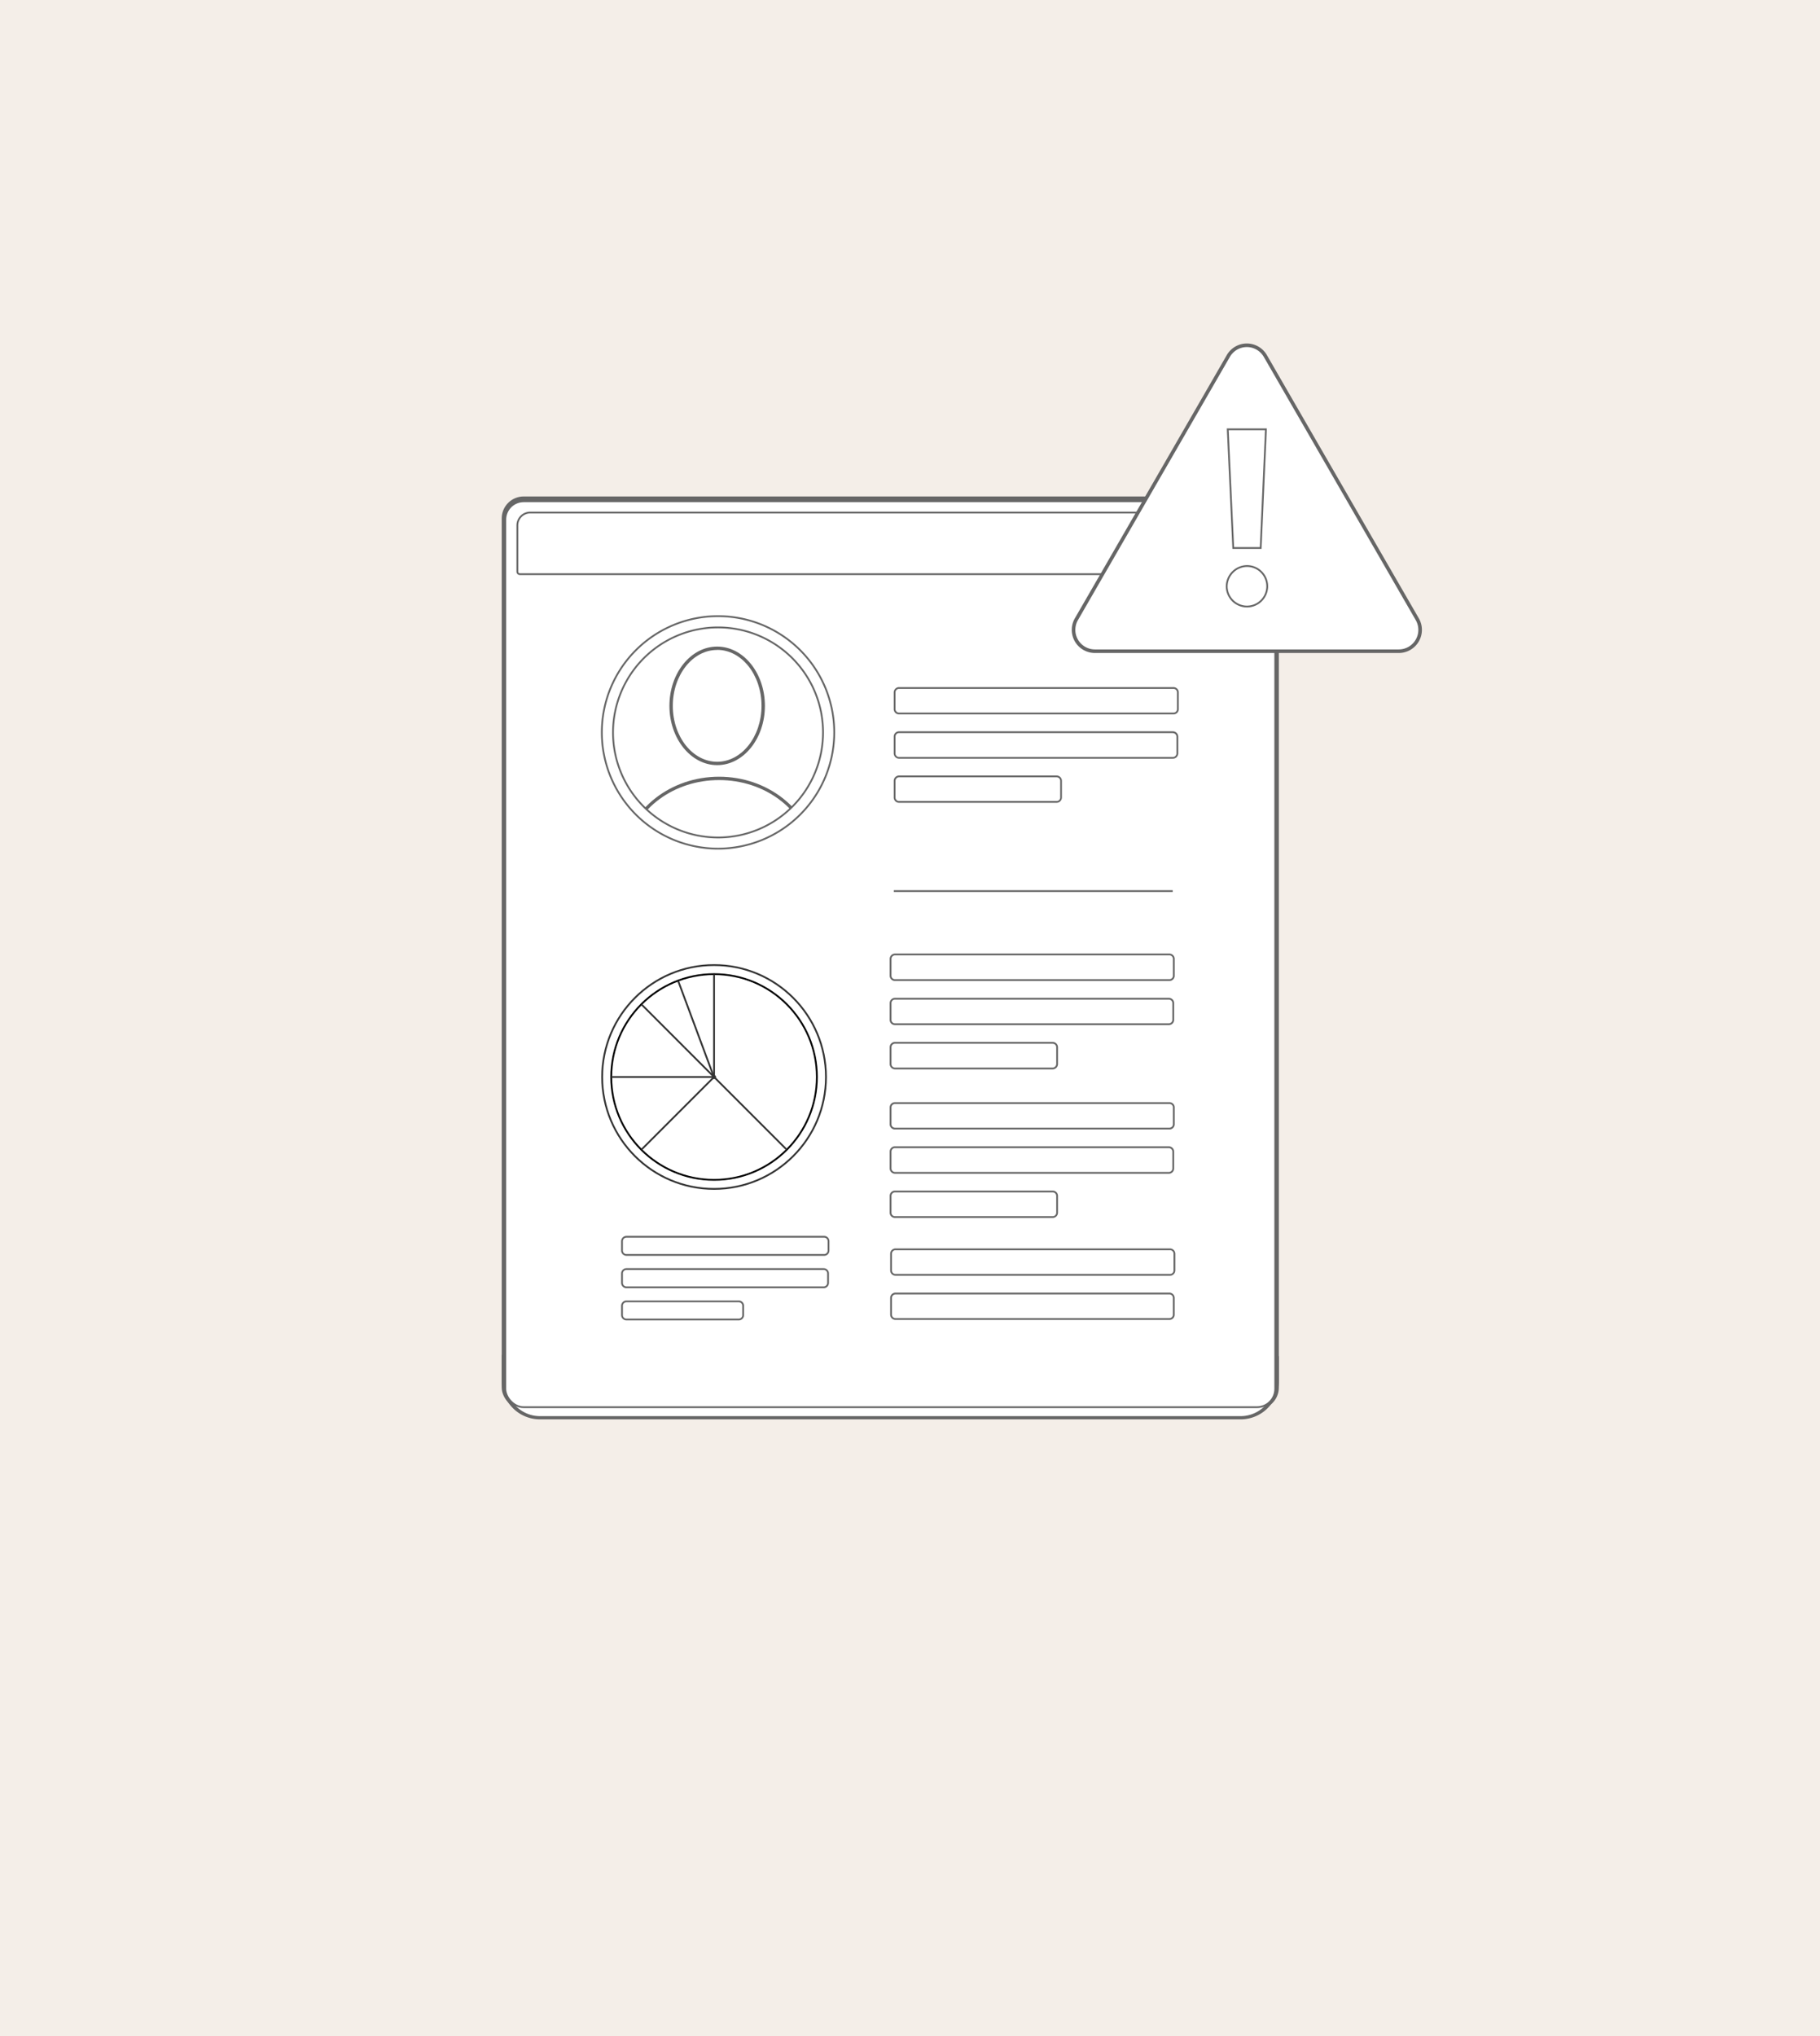 <svg xmlns="http://www.w3.org/2000/svg" xmlns:xlink="http://www.w3.org/1999/xlink" viewBox="0 0 1018.04 1138.6"><defs><style>.cls-1,.cls-4{fill:#666;}.cls-1,.cls-14,.cls-6,.cls-7,.cls-9{stroke:#666;}.cls-1,.cls-10,.cls-11,.cls-12,.cls-13,.cls-14,.cls-6,.cls-7,.cls-9{stroke-miterlimit:10;}.cls-1,.cls-6{stroke-width:4px;}.cls-10,.cls-11,.cls-14,.cls-2,.cls-7{fill:#fff;}.cls-3{fill:#f4eee8;}.cls-5{clip-path:url(#clip-path);}.cls-12,.cls-6,.cls-9{fill:none;}.cls-8{clip-path:url(#clip-path-2);}.cls-10,.cls-12,.cls-13{stroke:#333;}.cls-11{stroke:#000;}.cls-13{fill:#333;}.cls-14{stroke-width:2px;}</style><clipPath id="clip-path"><circle class="cls-1" cx="401.88" cy="407.8" r="64.95"/></clipPath><clipPath id="clip-path-2"><circle class="cls-2" cx="401.88" cy="408.5" r="64.95"/></clipPath></defs><g id="Layer_1" data-name="Layer 1"><g id="Background"><rect class="cls-3" width="1018.04" height="1138.6"/></g></g><g id="Layer_2" data-name="Layer 2"><path class="cls-1" d="M713.33,758.37v14A19.35,19.35,0,0,1,694,791.73H302a19.36,19.36,0,0,1-19.35-19.36V757.66"/><rect class="cls-1" x="282.64" y="279.63" width="430.69" height="506.61" rx="10.28"/><circle class="cls-4" cx="401.88" cy="407.8" r="64.95"/><g class="cls-5"><path class="cls-1" d="M401.15,426.2c-14.2,0-25.76-14.45-25.76-32.21s11.56-32.21,25.76-32.21,25.76,14.45,25.76,32.21S415.36,426.2,401.15,426.2Z"/><path class="cls-1" d="M401.15,362.72c13.69,0,24.82,14,24.82,31.27s-11.13,31.27-24.82,31.27-24.81-14-24.81-31.27,11.13-31.27,24.81-31.27m0-1.88c-14.74,0-26.7,14.84-26.7,33.15s12,33.15,26.7,33.15S427.86,412.3,427.86,394s-12-33.15-26.71-33.15Z"/><path class="cls-1" d="M349.52,474.34c4.6-23.1,26.56-39.75,52.69-39.75s48.09,16.65,52.68,39.75Z"/><path class="cls-1" d="M402.21,435.53c25.25,0,46.54,15.79,51.52,37.87h-103c5-22.08,26.27-37.87,51.52-37.87m0-1.88c-27.2,0-49.73,18-53.82,41.63H456c-4.08-23.59-26.62-41.63-53.81-41.63Z"/></g><circle class="cls-6" cx="401.88" cy="407.8" r="64.95"/><path class="cls-1" d="M401.64,350.16a58.74,58.74,0,1,1-58.74,58.73,58.8,58.8,0,0,1,58.74-58.73m0-6.29a65,65,0,1,0,65,65,65,65,0,0,0-65-65Z"/><rect class="cls-4" x="501.92" y="385.54" width="155.45" height="11.27" rx="0.94"/><path class="cls-4" d="M655.36,387.54v7.27H503.92v-7.27H655.36m1.06-4H502.86a3,3,0,0,0-2.94,2.95v9.38a2.94,2.94,0,0,0,2.94,2.94H656.42a2.94,2.94,0,0,0,2.94-2.94v-9.38a3,3,0,0,0-2.94-2.95Z"/><rect class="cls-4" x="501.92" y="410.26" width="155.14" height="11.27" rx="0.94"/><path class="cls-4" d="M655.06,412.26v7.27H503.92v-7.27H655.06m1.05-4H502.86a2.94,2.94,0,0,0-2.94,2.94v9.38a3,3,0,0,0,2.94,2.95H656.11a3,3,0,0,0,2.95-2.95V411.2a3,3,0,0,0-2.95-2.94Z"/><rect class="cls-4" x="501.92" y="434.98" width="90.11" height="11.27" rx="0.94"/><path class="cls-4" d="M590,437v7.27H503.92V437H590m1.05-4H502.86a2.94,2.94,0,0,0-2.94,2.94v9.38a3,3,0,0,0,2.94,2.95h88.22A3,3,0,0,0,594,445.3v-9.38a3,3,0,0,0-2.95-2.94Z"/><path class="cls-4" d="M290.89,318.88V293.11a5.69,5.69,0,0,1,5.69-5.68H699.4a5.69,5.69,0,0,1,5.68,5.68v25.77Z"/><path class="cls-4" d="M699.4,289.43a3.68,3.68,0,0,1,3.68,3.68v23.77H292.89V293.11a3.69,3.69,0,0,1,3.69-3.68H699.4m0-4H296.58a7.68,7.68,0,0,0-7.69,7.68V319a1.88,1.88,0,0,0,1.88,1.88H705.21a1.88,1.88,0,0,0,1.87-1.88V293.11a7.68,7.68,0,0,0-7.68-7.68Z"/><path class="cls-7" d="M713.33,759.07v14A19.35,19.35,0,0,1,694,792.43H302a19.36,19.36,0,0,1-19.35-19.36V758.36"/><rect class="cls-7" x="282.64" y="280.33" width="430.69" height="506.61" rx="10.28"/><circle class="cls-2" cx="401.88" cy="408.5" r="64.95"/><g class="cls-8"><path class="cls-2" d="M401.15,426.9c-14.2,0-25.76-14.45-25.76-32.21s11.56-32.21,25.76-32.21,25.76,14.45,25.76,32.21S415.36,426.9,401.15,426.9Z"/><path class="cls-4" d="M401.15,363.42c13.69,0,24.82,14,24.82,31.27S414.84,426,401.15,426s-24.81-14-24.81-31.27,11.13-31.27,24.81-31.27m0-1.88c-14.74,0-26.7,14.84-26.7,33.15s12,33.15,26.7,33.15,26.71-14.84,26.71-33.15-12-33.15-26.71-33.15Z"/><path class="cls-2" d="M349.52,475c4.6-23.1,26.56-39.75,52.69-39.75S450.3,451.94,454.89,475Z"/><path class="cls-4" d="M402.21,436.23c25.25,0,46.54,15.79,51.52,37.87h-103c5-22.08,26.27-37.87,51.52-37.87m0-1.88c-27.2,0-49.73,18-53.82,41.63H456c-4.08-23.59-26.62-41.63-53.81-41.63Z"/></g><path class="cls-7" d="M401.64,350.86a58.74,58.74,0,1,1-58.74,58.73,58.8,58.8,0,0,1,58.74-58.73m0-6.29a65,65,0,1,0,65,65,65,65,0,0,0-65-65Z"/><path class="cls-4" d="M656.42,385.24a1.94,1.94,0,0,1,1.94,1.94v9.39a1.94,1.94,0,0,1-1.94,1.94H502.86a1.94,1.94,0,0,1-1.94-1.94v-9.39a1.94,1.94,0,0,1,1.94-1.94H656.42m0-1H502.86a3,3,0,0,0-2.94,2.94v9.39a2.94,2.94,0,0,0,2.94,2.94H656.42a2.94,2.94,0,0,0,2.94-2.94v-9.39a3,3,0,0,0-2.94-2.94Z"/><path class="cls-4" d="M656.11,410a2,2,0,0,1,1.95,1.94v9.38a2,2,0,0,1-1.95,2H502.86a1.94,1.94,0,0,1-1.94-2V411.9a1.94,1.94,0,0,1,1.94-1.94H656.11m0-1H502.86a2.94,2.94,0,0,0-2.94,2.94v9.38a3,3,0,0,0,2.94,3H656.11a3,3,0,0,0,2.95-3V411.9a3,3,0,0,0-2.95-2.94Z"/><path class="cls-4" d="M591.08,434.67a2,2,0,0,1,1.95,1.95V446a1.94,1.94,0,0,1-1.95,1.94H502.86a1.94,1.94,0,0,1-1.94-1.94v-9.38a2,2,0,0,1,1.94-1.95h88.22m0-1H502.86a3,3,0,0,0-2.94,2.95V446a2.94,2.94,0,0,0,2.94,2.94h88.22A3,3,0,0,0,594,446v-9.38a3,3,0,0,0-2.95-2.95Z"/><path class="cls-4" d="M699.4,287.13a6.69,6.69,0,0,1,6.68,6.68V319.7a.87.87,0,0,1-.87.88H290.77a.87.87,0,0,1-.88-.88V293.81a6.69,6.69,0,0,1,6.69-6.68H699.4m0-1H296.58a7.68,7.68,0,0,0-7.69,7.68V319.7a1.88,1.88,0,0,0,1.88,1.88H705.21a1.88,1.88,0,0,0,1.87-1.88V293.81a7.68,7.68,0,0,0-7.68-7.68Z"/><line class="cls-9" x1="499.95" y1="498.31" x2="655.98" y2="498.31"/><circle class="cls-10" cx="399.42" cy="602.28" r="62.59"/><circle class="cls-11" cx="399.42" cy="602.28" r="57.52"/><line class="cls-12" x1="399.42" y1="544.87" x2="399.42" y2="602.75"/><line class="cls-12" x1="399.33" y1="602.37" x2="358.82" y2="642.88"/><line class="cls-12" x1="398.96" y1="602.28" x2="341.98" y2="602.28"/><line class="cls-12" x1="382.89" y1="585.76" x2="358.82" y2="561.68"/><line class="cls-12" x1="440.02" y1="642.88" x2="382.89" y2="585.76"/><line class="cls-12" x1="399.37" y1="602.38" x2="379.41" y2="548.72"/><circle class="cls-13" cx="399.41" cy="602.29" r="0.63"/><path class="cls-4" d="M654.15,534.26a2,2,0,0,1,1.94,2v9.38a1.94,1.94,0,0,1-1.94,1.94H500.59a1.94,1.94,0,0,1-1.94-1.94v-9.38a2,2,0,0,1,1.94-2H654.15m0-1H500.59a3,3,0,0,0-2.94,3v9.38a2.94,2.94,0,0,0,2.94,2.94H654.15a2.94,2.94,0,0,0,2.94-2.94v-9.38a3,3,0,0,0-2.94-3Z"/><path class="cls-4" d="M653.84,559a2,2,0,0,1,1.95,1.94v9.39a2,2,0,0,1-1.95,1.94H500.59a1.94,1.94,0,0,1-1.94-1.94v-9.39a1.94,1.94,0,0,1,1.94-1.94H653.84m0-1H500.59a3,3,0,0,0-2.94,2.94v9.39a2.94,2.94,0,0,0,2.94,2.94H653.84a3,3,0,0,0,2.95-2.94v-9.39a3,3,0,0,0-2.95-2.94Z"/><path class="cls-4" d="M588.81,583.7a1.94,1.94,0,0,1,2,1.94V595a2,2,0,0,1-2,2H500.59a1.94,1.94,0,0,1-1.94-2v-9.38a1.94,1.94,0,0,1,1.94-1.94h88.22m0-1H500.59a2.94,2.94,0,0,0-2.94,2.94V595a3,3,0,0,0,2.94,3h88.22a3,3,0,0,0,3-3v-9.38a3,3,0,0,0-3-2.94Z"/><path class="cls-4" d="M654.15,617.36a1.94,1.94,0,0,1,1.94,1.94v9.39a1.94,1.94,0,0,1-1.94,1.94H500.59a1.94,1.94,0,0,1-1.94-1.94V619.3a1.94,1.94,0,0,1,1.94-1.94H654.15m0-1H500.59a2.94,2.94,0,0,0-2.94,2.94v9.39a2.94,2.94,0,0,0,2.94,2.94H654.15a2.94,2.94,0,0,0,2.94-2.94V619.3a2.94,2.94,0,0,0-2.94-2.94Z"/><path class="cls-4" d="M653.84,642.08a2,2,0,0,1,1.95,1.94v9.38a2,2,0,0,1-1.95,2H500.59a2,2,0,0,1-1.94-2V644a1.94,1.94,0,0,1,1.94-1.94H653.84m0-1H500.59a2.94,2.94,0,0,0-2.94,2.94v9.38a3,3,0,0,0,2.94,3H653.84a3,3,0,0,0,2.95-3V644a3,3,0,0,0-2.95-2.94Z"/><path class="cls-4" d="M588.81,666.79a2,2,0,0,1,2,2v9.38a1.94,1.94,0,0,1-2,1.94H500.59a1.94,1.94,0,0,1-1.94-1.94v-9.38a2,2,0,0,1,1.94-2h88.22m0-1H500.59a3,3,0,0,0-2.94,3v9.38a2.94,2.94,0,0,0,2.94,2.94h88.22a3,3,0,0,0,3-2.94v-9.38a3,3,0,0,0-3-3Z"/><path class="cls-4" d="M461,692.14a1.94,1.94,0,0,1,1.94,1.94v5.27a1.94,1.94,0,0,1-1.94,1.94H350.38a1.94,1.94,0,0,1-1.95-1.94v-5.27a1.94,1.94,0,0,1,1.95-1.94H461m0-1H350.38a3,3,0,0,0-2.95,2.94v5.27a3,3,0,0,0,2.95,2.94H461a2.94,2.94,0,0,0,2.94-2.94v-5.27a2.94,2.94,0,0,0-2.94-2.94Z"/><path class="cls-4" d="M460.74,710.19a1.94,1.94,0,0,1,1.95,1.94v5.27a2,2,0,0,1-1.95,2H350.38a2,2,0,0,1-1.95-2v-5.27a1.94,1.94,0,0,1,1.95-1.94H460.74m0-1H350.38a3,3,0,0,0-2.95,2.94v5.27a3,3,0,0,0,2.95,3H460.74a3,3,0,0,0,2.95-3v-5.27a3,3,0,0,0-2.95-2.94Z"/><path class="cls-4" d="M413.24,728.25a1.94,1.94,0,0,1,1.94,1.94v5.27a1.94,1.94,0,0,1-1.94,1.94H350.38a1.94,1.94,0,0,1-1.95-1.94v-5.27a1.94,1.94,0,0,1,1.95-1.94h62.86m0-1H350.38a3,3,0,0,0-2.95,2.94v5.27a3,3,0,0,0,2.95,2.94h62.86a2.94,2.94,0,0,0,2.94-2.94v-5.27a2.94,2.94,0,0,0-2.94-2.94Z"/><path class="cls-4" d="M654.43,699.15a1.94,1.94,0,0,1,2,1.94v9.38a1.94,1.94,0,0,1-2,1.94H500.88a1.94,1.94,0,0,1-1.95-1.94v-9.38a1.94,1.94,0,0,1,1.95-1.94H654.43m0-1H500.88a3,3,0,0,0-2.95,2.94v9.38a3,3,0,0,0,2.95,2.94H654.43a3,3,0,0,0,3-2.94v-9.38a3,3,0,0,0-3-2.94Z"/><path class="cls-4" d="M654.13,723.86a1.94,1.94,0,0,1,1.94,1.95v9.38a1.94,1.94,0,0,1-1.94,1.94H500.88a1.94,1.94,0,0,1-1.95-1.94v-9.38a2,2,0,0,1,1.95-1.95H654.13m0-1H500.88a3,3,0,0,0-2.95,2.95v9.38a3,3,0,0,0,2.95,2.94H654.13a2.94,2.94,0,0,0,2.94-2.94v-9.38a3,3,0,0,0-2.94-2.95Z"/><path class="cls-14" d="M687.1,199.05l-85,147.22a11.94,11.94,0,0,0,10.33,17.9h170a11.94,11.94,0,0,0,10.34-17.9l-85-147.22A11.94,11.94,0,0,0,687.1,199.05Z"/><path class="cls-7" d="M697.44,316.53a11.33,11.33,0,1,1-11.26,11.41A11.48,11.48,0,0,1,697.44,316.53Zm-7.61-10.08-3.07-66.37h21.35l-2.93,66.37Z"/></g></svg>